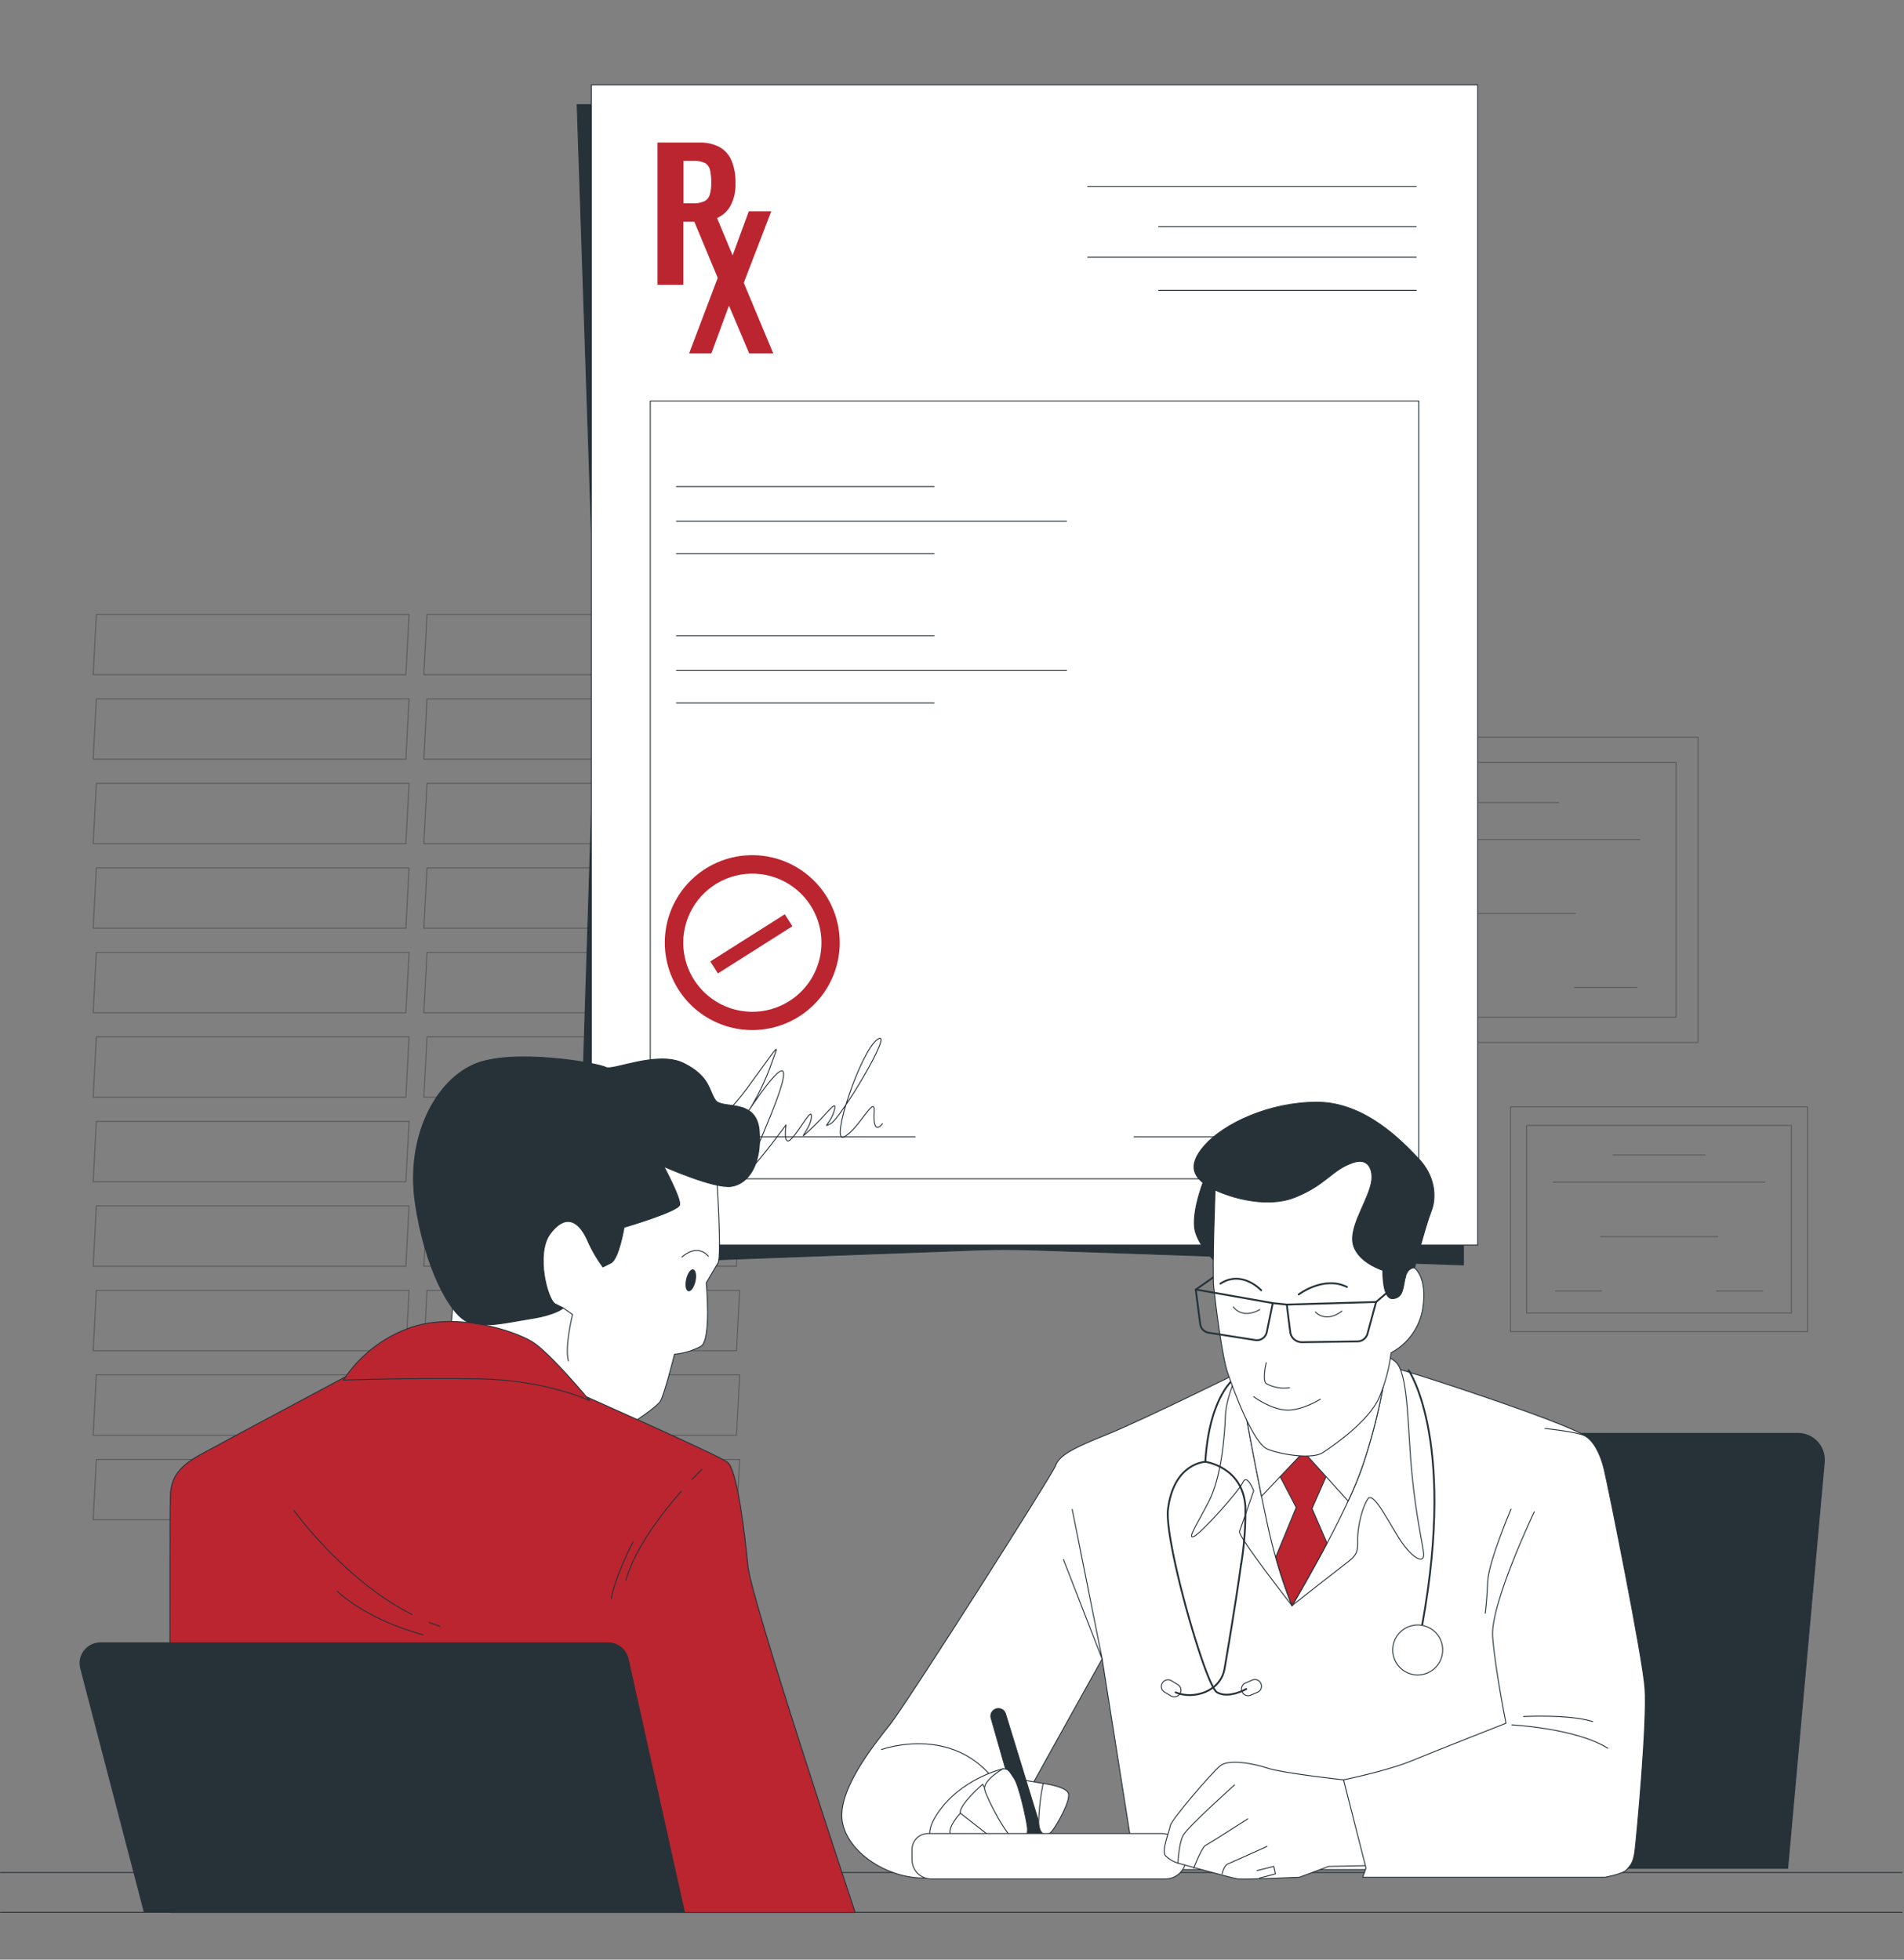 <svg width="170" height="175" viewBox="0 0 170 175" fill="none" xmlns="http://www.w3.org/2000/svg">
<rect x="0" y="0" width="170" height="175" fill="#808080" stroke="none"/>
<g opacity="0.3">
<path d="M36.238 60.253H8.32L8.602 54.864H36.521L36.238 60.253Z" stroke="black" stroke-width="0.082" stroke-linecap="round" stroke-linejoin="round"/>
<path d="M36.238 67.799H8.32L8.602 62.41H36.521L36.238 67.799Z" stroke="black" stroke-width="0.082" stroke-linecap="round" stroke-linejoin="round"/>
<path d="M36.238 75.344H8.32L8.602 69.956H36.521L36.238 75.344Z" stroke="black" stroke-width="0.082" stroke-linecap="round" stroke-linejoin="round"/>
<path d="M36.238 82.89H8.32L8.602 77.501H36.521L36.238 82.89Z" stroke="black" stroke-width="0.082" stroke-linecap="round" stroke-linejoin="round"/>
<path d="M36.238 90.441H8.32L8.602 85.048H36.521L36.238 90.441Z" stroke="black" stroke-width="0.082" stroke-linecap="round" stroke-linejoin="round"/>
<path d="M36.238 97.986H8.32L8.602 92.594H36.521L36.238 97.986Z" stroke="black" stroke-width="0.082" stroke-linecap="round" stroke-linejoin="round"/>
<path d="M36.238 105.532H8.32L8.602 100.14H36.521L36.238 105.532Z" stroke="black" stroke-width="0.082" stroke-linecap="round" stroke-linejoin="round"/>
<path d="M36.238 113.078H8.32L8.602 107.686H36.521L36.238 113.078Z" stroke="black" stroke-width="0.082" stroke-linecap="round" stroke-linejoin="round"/>
<path d="M36.238 120.624H8.32L8.602 115.231H36.521L36.238 120.624Z" stroke="black" stroke-width="0.082" stroke-linecap="round" stroke-linejoin="round"/>
<path d="M36.238 128.17H8.32L8.602 122.777H36.521L36.238 128.17Z" stroke="black" stroke-width="0.082" stroke-linecap="round" stroke-linejoin="round"/>
<path d="M36.238 135.716H8.32L8.602 130.327H36.521L36.238 135.716Z" stroke="black" stroke-width="0.082" stroke-linecap="round" stroke-linejoin="round"/>
<path d="M65.76 60.253H37.841L38.124 54.864H66.043L65.76 60.253Z" stroke="black" stroke-width="0.082" stroke-linecap="round" stroke-linejoin="round"/>
<path d="M65.76 67.799H37.841L38.124 62.41H66.043L65.76 67.799Z" stroke="black" stroke-width="0.082" stroke-linecap="round" stroke-linejoin="round"/>
<path d="M65.76 75.344H37.841L38.124 69.956H66.043L65.76 75.344Z" stroke="black" stroke-width="0.082" stroke-linecap="round" stroke-linejoin="round"/>
<path d="M65.76 82.89H37.841L38.124 77.501H66.043L65.76 82.89Z" stroke="black" stroke-width="0.082" stroke-linecap="round" stroke-linejoin="round"/>
<path d="M65.76 90.441H37.841L38.124 85.048H66.043L65.76 90.441Z" stroke="black" stroke-width="0.082" stroke-linecap="round" stroke-linejoin="round"/>
<path d="M65.76 97.986H37.841L38.124 92.594H66.043L65.76 97.986Z" stroke="black" stroke-width="0.082" stroke-linecap="round" stroke-linejoin="round"/>
<path d="M65.76 105.532H37.841L38.124 100.14H66.043L65.76 105.532Z" stroke="black" stroke-width="0.082" stroke-linecap="round" stroke-linejoin="round"/>
<path d="M65.76 113.078H37.841L38.124 107.686H66.043L65.76 113.078Z" stroke="black" stroke-width="0.082" stroke-linecap="round" stroke-linejoin="round"/>
<path d="M65.76 120.624H37.841L38.124 115.231H66.043L65.76 120.624Z" stroke="black" stroke-width="0.082" stroke-linecap="round" stroke-linejoin="round"/>
<path d="M65.76 128.17H37.841L38.124 122.777H66.043L65.76 128.17Z" stroke="black" stroke-width="0.082" stroke-linecap="round" stroke-linejoin="round"/>
<path d="M65.76 135.716H37.841L38.124 130.327H66.043L65.76 135.716Z" stroke="black" stroke-width="0.082" stroke-linecap="round" stroke-linejoin="round"/>
</g>
<g opacity="0.3">
<path d="M151.607 65.831H115.569V93.095H151.607V65.831Z" stroke="black" stroke-width="0.082" stroke-linecap="round" stroke-linejoin="round"/>
<path d="M149.647 68.085H117.522V90.845H149.647V68.085Z" stroke="black" stroke-width="0.082" stroke-linecap="round" stroke-linejoin="round"/>
<path d="M127.998 71.67H139.174" stroke="black" stroke-width="0.082" stroke-linecap="round" stroke-linejoin="round"/>
<path d="M120.761 74.972H146.411" stroke="black" stroke-width="0.082" stroke-linecap="round" stroke-linejoin="round"/>
<path d="M126.477 81.574H140.695" stroke="black" stroke-width="0.082" stroke-linecap="round" stroke-linejoin="round"/>
<path d="M121.014 88.179H126.604" stroke="black" stroke-width="0.082" stroke-linecap="round" stroke-linejoin="round"/>
<path d="M140.569 88.179H146.155" stroke="black" stroke-width="0.082" stroke-linecap="round" stroke-linejoin="round"/>
</g>
<g opacity="0.3">
<path d="M161.391 98.845H134.867V118.913H161.391V98.845Z" stroke="black" stroke-width="0.082" stroke-linecap="round" stroke-linejoin="round"/>
<path d="M159.952 100.503H136.306V117.258H159.952V100.503Z" stroke="black" stroke-width="0.082" stroke-linecap="round" stroke-linejoin="round"/>
<path d="M144.02 103.144H152.243" stroke="black" stroke-width="0.082" stroke-linecap="round" stroke-linejoin="round"/>
<path d="M138.69 105.573H157.572" stroke="black" stroke-width="0.082" stroke-linecap="round" stroke-linejoin="round"/>
<path d="M142.897 110.433H153.366" stroke="black" stroke-width="0.082" stroke-linecap="round" stroke-linejoin="round"/>
<path d="M138.876 115.294H142.99" stroke="black" stroke-width="0.082" stroke-linecap="round" stroke-linejoin="round"/>
<path d="M153.269 115.294H157.382" stroke="black" stroke-width="0.082" stroke-linecap="round" stroke-linejoin="round"/>
</g>
<path d="M130.665 112.962L92.162 111.623C90.575 111.569 88.988 111.569 87.401 111.623L51.531 112.962L53.123 62.599C53.182 60.692 53.182 58.783 53.123 56.872L51.531 9.35H130.665V112.962Z" fill="#263238" stroke="#263238" stroke-width="0.082" stroke-linecap="round" stroke-linejoin="round"/>
<path d="M131.937 7.572H52.803V111.184H131.937V7.572Z" fill="white" stroke="#263238" stroke-width="0.082" stroke-linecap="round" stroke-linejoin="round"/>
<path d="M126.674 35.81H58.062V105.267H126.674V35.81Z" fill="white" stroke="#263238" stroke-width="0.082" stroke-linecap="round" stroke-linejoin="round"/>
<path d="M58.705 25.431V12.73H62.424C63.071 12.702 63.713 12.849 64.284 13.155C64.76 13.438 65.13 13.871 65.336 14.386C65.575 15.008 65.689 15.671 65.671 16.338C65.701 17.029 65.555 17.716 65.247 18.335C64.987 18.828 64.571 19.22 64.064 19.451C63.497 19.694 62.885 19.812 62.268 19.797H61.015V25.431H58.705ZM61.026 18.157H61.904C62.24 18.172 62.576 18.11 62.885 17.974C63.002 17.916 63.104 17.834 63.188 17.735C63.271 17.635 63.333 17.519 63.369 17.394C63.469 17.045 63.514 16.682 63.503 16.319C63.51 15.945 63.477 15.571 63.402 15.204C63.376 15.073 63.324 14.95 63.249 14.84C63.173 14.731 63.076 14.638 62.963 14.568C62.633 14.41 62.269 14.34 61.904 14.363H61.026V18.157Z" fill="#BB2530"/>
<path d="M61.528 31.556L64.083 24.817L61.606 18.867H63.77L65.414 22.802L66.857 18.867H68.865L66.407 25.256L69.04 31.556H66.891L65.087 27.291L63.518 31.553L61.528 31.556Z" fill="#BB2530"/>
<path d="M97.115 16.646H126.447" stroke="#263238" stroke-width="0.082" stroke-linecap="round" stroke-linejoin="round"/>
<path d="M97.115 22.976H126.447" stroke="#263238" stroke-width="0.082" stroke-linecap="round" stroke-linejoin="round"/>
<path d="M103.449 20.235H126.447" stroke="#263238" stroke-width="0.082" stroke-linecap="round" stroke-linejoin="round"/>
<path d="M103.449 25.933H126.447" stroke="#263238" stroke-width="0.082" stroke-linecap="round" stroke-linejoin="round"/>
<path d="M60.397 43.446H83.4" stroke="#263238" stroke-width="0.082" stroke-linecap="round" stroke-linejoin="round"/>
<path d="M60.397 49.452H83.4" stroke="#263238" stroke-width="0.082" stroke-linecap="round" stroke-linejoin="round"/>
<path d="M60.397 46.551H95.219" stroke="#263238" stroke-width="0.082" stroke-linecap="round" stroke-linejoin="round"/>
<path d="M60.397 56.772H83.4" stroke="#263238" stroke-width="0.082" stroke-linecap="round" stroke-linejoin="round"/>
<path d="M60.397 62.777H83.4" stroke="#263238" stroke-width="0.082" stroke-linecap="round" stroke-linejoin="round"/>
<path d="M60.397 59.877H95.219" stroke="#263238" stroke-width="0.082" stroke-linecap="round" stroke-linejoin="round"/>
<path d="M59.906 101.522H81.711" stroke="#263238" stroke-width="0.082" stroke-linecap="round" stroke-linejoin="round"/>
<path d="M101.255 101.522H123.059" stroke="#263238" stroke-width="0.082" stroke-linecap="round" stroke-linejoin="round"/>
<path d="M62.982 77.583C61.678 78.41 60.649 79.605 60.024 81.017C59.399 82.43 59.207 83.995 59.472 85.516C59.736 87.038 60.446 88.446 61.511 89.564C62.576 90.683 63.949 91.46 65.455 91.798C66.962 92.136 68.535 92.02 69.976 91.465C71.417 90.909 72.66 89.939 73.55 88.677C74.439 87.415 74.935 85.917 74.974 84.373C75.012 82.83 74.592 81.309 73.767 80.004C73.219 79.136 72.504 78.385 71.665 77.794C70.826 77.202 69.878 76.782 68.877 76.557C67.875 76.332 66.839 76.307 65.827 76.483C64.816 76.659 63.849 77.033 62.982 77.583ZM70.476 89.398C69.445 90.051 68.244 90.384 67.024 90.355C65.804 90.325 64.621 89.934 63.623 89.232C62.625 88.53 61.858 87.548 61.418 86.41C60.978 85.272 60.886 84.028 61.153 82.838C61.42 81.647 62.033 80.562 62.917 79.721C63.8 78.879 64.913 78.317 66.115 78.108C67.317 77.899 68.554 78.051 69.67 78.544C70.786 79.038 71.73 79.851 72.384 80.882C72.818 81.566 73.113 82.329 73.252 83.128C73.391 83.926 73.371 84.744 73.194 85.535C73.017 86.326 72.686 87.074 72.219 87.737C71.753 88.4 71.16 88.965 70.476 89.398Z" fill="#BB2530"/>
<path d="M70.072 81.644L63.421 85.858L64.1 86.929L70.75 82.715L70.072 81.644Z" fill="#BB2530"/>
<path d="M63.398 99.068C63.398 99.068 63.506 101.545 66.746 97.127C69.985 92.709 69.55 93.036 68.687 95.513C68.026 97.227 67.151 98.852 66.084 100.347C66.084 100.347 69.966 94.204 69.966 95.925C69.966 97.647 66.299 104.981 67.054 104.334C67.809 103.687 70.182 100.455 70.182 100.455C70.182 100.455 69.859 102.609 70.718 101.638C71.577 100.667 72.551 98.73 72.443 99.808C72.335 100.887 70.933 102.177 72.335 100.887C73.737 99.596 74.816 97.975 74.492 99.161C74.169 100.347 73.306 100.779 74.169 100.347C75.032 99.916 79.881 91.831 78.371 92.802C76.862 93.772 74.061 102.177 75.355 101.53C76.65 100.883 78.156 97.651 78.048 99.269C77.94 100.887 78.371 100.887 78.792 100.347" stroke="#263238" stroke-width="0.082" stroke-linecap="round" stroke-linejoin="round"/>
<path d="M169.83 167.22H0.041" stroke="#263238" stroke-width="0.082" stroke-linecap="round" stroke-linejoin="round"/>
<path d="M169.83 170.775H0.041" stroke="#263238" stroke-width="0.082" stroke-linecap="round" stroke-linejoin="round"/>
<path d="M160.529 128.002H124.528C123.96 128.002 123.411 128.206 122.982 128.578C122.552 128.949 122.271 129.463 122.189 130.026L116.804 166.844H159.614L162.883 130.569C162.911 130.242 162.871 129.914 162.766 129.604C162.661 129.294 162.492 129.009 162.27 128.768C162.049 128.526 161.78 128.334 161.48 128.202C161.18 128.07 160.856 128.002 160.529 128.002Z" fill="#263238" stroke="#263238" stroke-width="0.082" stroke-linecap="round" stroke-linejoin="round"/>
<path d="M111.78 121.992C111.78 121.992 102.039 126.827 98.696 128.162C95.353 129.497 94.531 130.096 94.233 130.914C93.936 131.733 80.926 152.176 79.442 154.036C77.959 155.895 74.757 159.908 75.203 162.656C75.649 165.405 79.219 167.789 82.641 167.714C86.062 167.64 88.219 166.971 88.591 166.004C88.963 165.037 98.406 148.152 98.406 148.152L101.381 166.959H139.371C139.371 166.959 142.346 141.238 142.346 137.445C142.346 133.652 143.09 129.193 141.528 128.226C139.966 127.259 133.499 125.031 128.738 123.469C123.978 121.907 122.494 121.609 121.382 121.609C120.27 121.609 111.78 121.992 111.78 121.992Z" fill="white" stroke="#263238" stroke-width="0.082" stroke-linecap="round" stroke-linejoin="round"/>
<path d="M110.749 122.126C110.749 122.126 109.485 124.507 109.411 126.44C109.336 128.374 109.039 131.941 107.923 134.098C106.807 136.255 105.989 137.445 106.584 137.218C107.179 136.991 110.597 133.205 110.969 132.383C111.341 131.562 111.936 133.127 111.936 133.127C111.936 133.127 110.82 136.322 110.671 136.768C110.523 137.215 115.354 143.384 115.354 143.384C115.354 143.384 119.519 140.115 120.486 139.372C121.453 138.628 121.155 138.033 121.23 137.066C121.304 136.099 121.602 134.689 122.118 133.871C122.635 133.053 124.13 136.259 125.168 137.746C126.206 139.234 127.251 139.755 127.102 138.639C126.953 137.523 126.433 135.366 126.061 131.573C125.689 127.779 125.763 123.246 124.796 121.833C123.829 120.419 118.756 120.14 115.428 119.902C114.518 119.801 113.599 119.955 112.772 120.348C111.945 120.741 111.245 121.357 110.749 122.126Z" fill="white" stroke="#263238" stroke-width="0.082" stroke-linecap="round" stroke-linejoin="round"/>
<path d="M95.732 134.79L98.41 148.163L94.951 139.271" stroke="#263238" stroke-width="0.082" stroke-linecap="round" stroke-linejoin="round"/>
<path d="M111.121 125.711C111.121 125.711 112.163 131.509 113.13 135.969C113.661 138.507 114.408 140.995 115.361 143.407C115.361 143.407 120.27 135.154 121.683 130.844C122.486 128.466 123.108 126.03 123.543 123.558H111.121V125.711Z" stroke="#263238" stroke-width="0.082" stroke-linecap="round" stroke-linejoin="round"/>
<path d="M116.547 127.705L113.873 131.052L115.733 134.622L113.903 139.052C114.307 140.525 114.793 141.974 115.361 143.392C115.361 143.392 116.893 140.818 118.489 137.813L117.146 134.715L118.782 130.996L116.547 127.705Z" fill="#BB2530" stroke="#263238" stroke-width="0.082" stroke-linecap="round" stroke-linejoin="round"/>
<path d="M111.121 123.555V125.712C111.121 125.712 111.839 129.713 112.635 133.622L116.399 129.65L120.367 134.046C120.863 133.003 121.302 131.932 121.68 130.84C122.482 128.462 123.104 126.027 123.539 123.555H111.121Z" fill="white" stroke="#263238" stroke-width="0.082" stroke-linecap="round" stroke-linejoin="round"/>
<path d="M78.71 156.238C78.71 156.238 85.653 153.701 89.398 159.871" stroke="#263238" stroke-width="0.082" stroke-linecap="round" stroke-linejoin="round"/>
<path d="M89.521 157.967C89.521 157.967 85.642 158.844 83.571 162.151C81.499 165.457 85.713 165.825 86.877 165.825C88.041 165.825 89.142 165.044 89.205 164.639C89.268 164.233 90.793 160.314 90.734 159.399C90.727 159.057 90.602 158.728 90.382 158.467C90.161 158.207 89.857 158.03 89.521 157.967Z" fill="white" stroke="#263238" stroke-width="0.082" stroke-linecap="round" stroke-linejoin="round"/>
<path d="M87.736 159.335C87.736 159.335 85.59 161.195 85.735 161.939C85.88 162.683 89.064 165.546 89.677 165.133C89.788 165.077 89.886 165 89.967 164.905C90.048 164.811 90.109 164.701 90.147 164.583C90.186 164.465 90.201 164.34 90.191 164.217C90.181 164.093 90.147 163.972 90.09 163.862C89.915 163.583 87.736 159.335 87.736 159.335Z" fill="white" stroke="#263238" stroke-width="0.082" stroke-linecap="round" stroke-linejoin="round"/>
<path d="M85.746 161.92C85.746 161.92 84.486 163.263 84.898 163.877C85.311 164.49 88.193 166.056 88.941 165.584C89.689 165.111 89.205 164.628 89.205 164.628L85.746 161.92Z" fill="white" stroke="#263238" stroke-width="0.082" stroke-linecap="round" stroke-linejoin="round"/>
<path d="M93.132 159.265L90.551 158.818L91.157 162.534L93.794 162.615L93.132 159.265Z" fill="white" stroke="#263238" stroke-width="0.082" stroke-linecap="round" stroke-linejoin="round"/>
<path d="M88.487 153.422L91.511 164.018L92.98 165.353V163.467L89.781 153.054C89.755 152.967 89.712 152.887 89.654 152.817C89.596 152.748 89.525 152.691 89.444 152.65C89.363 152.609 89.275 152.585 89.185 152.579C89.094 152.573 89.004 152.585 88.919 152.615C88.758 152.67 88.625 152.784 88.545 152.934C88.465 153.084 88.444 153.258 88.487 153.422Z" fill="#263238" stroke="#263238" stroke-width="0.082" stroke-linecap="round" stroke-linejoin="round"/>
<path d="M89.521 157.967C89.521 157.967 87.736 159.012 87.915 159.804C88.093 160.596 90.019 164.3 90.715 164.349C91.41 164.397 91.831 163.977 91.73 163.174C91.63 162.37 90.986 159.455 90.551 158.819C90.116 158.183 90.068 157.93 89.521 157.967Z" fill="white" stroke="#263238" stroke-width="0.082" stroke-linecap="round" stroke-linejoin="round"/>
<path d="M93.132 159.265C93.132 159.265 95.033 159.503 95.364 160.083C95.695 160.663 94.367 162.976 93.943 163.504C93.519 164.032 92.76 164.01 92.738 162.671C92.774 161.527 92.906 160.387 93.132 159.265Z" fill="white" stroke="#263238" stroke-width="0.082" stroke-linecap="round" stroke-linejoin="round"/>
<path d="M82.853 163.739H103.706C104.288 163.74 104.847 163.972 105.259 164.384C105.671 164.796 105.902 165.354 105.903 165.937C105.903 166.43 105.708 166.903 105.359 167.252C105.01 167.6 104.537 167.796 104.044 167.796H83.143C82.689 167.796 82.254 167.616 81.933 167.295C81.612 166.974 81.432 166.539 81.432 166.085V165.156C81.432 164.969 81.469 164.785 81.54 164.613C81.612 164.44 81.716 164.284 81.849 164.152C81.981 164.021 82.137 163.917 82.309 163.846C82.482 163.775 82.666 163.738 82.853 163.739Z" fill="white" stroke="#263238" stroke-width="0.082" stroke-linecap="round" stroke-linejoin="round"/>
<path d="M119.961 158.945C119.961 158.945 114.535 158.35 113.197 157.904C111.858 157.458 109.701 157.086 108.957 157.681C108.213 158.276 104.572 162.515 104.494 163.032C104.416 163.549 103.676 165.264 104.048 165.71C104.359 166.021 104.742 166.251 105.163 166.379C105.163 166.379 109.998 167.718 110.515 167.793C111.032 167.867 116.016 167.644 116.016 167.644L118.619 166.677L122.26 166.603C122.26 166.603 122.334 167.793 122.409 164.892C122.483 161.991 119.961 158.945 119.961 158.945Z" fill="white" stroke="#263238" stroke-width="0.082" stroke-linecap="round" stroke-linejoin="round"/>
<path d="M105.175 166.383C105.175 166.383 105.249 164.672 105.621 163.929C105.993 163.185 110.229 159.395 110.229 159.395" stroke="#263238" stroke-width="0.082" stroke-linecap="round" stroke-linejoin="round"/>
<path d="M106.573 166.822C106.573 166.822 107.317 164.963 107.614 164.814C107.912 164.665 111.404 162.434 111.404 162.434" stroke="#263238" stroke-width="0.082" stroke-linecap="round" stroke-linejoin="round"/>
<path d="M109.113 167.343C109.113 167.343 109.262 166.599 109.634 166.45C110.006 166.301 113.13 164.888 113.13 164.888" stroke="#263238" stroke-width="0.082" stroke-linecap="round" stroke-linejoin="round"/>
<path d="M112.46 167.715L113.873 167.343L113.725 166.673L112.237 167.045" stroke="#263238" stroke-width="0.082" stroke-linecap="round" stroke-linejoin="round"/>
<path d="M136.991 135.002C136.991 135.002 133.052 143.254 133.272 146.159C133.491 149.063 134.466 153.887 134.466 153.887C134.466 153.887 128.221 156.338 126.064 157.234C123.907 158.13 119.961 158.945 119.961 158.945L121.966 166.826L121.672 167.644H143.302C143.302 167.644 144.939 167.346 145.236 166.974C145.534 166.602 145.831 166.454 145.98 165.264C146.129 164.073 147.096 153.668 146.872 150.759C146.649 147.851 143.6 132.77 143.228 131.208C142.856 129.646 142.19 128.605 141.521 128.233C140.851 127.861 137.95 127.567 137.95 127.567" fill="white"/>
<path d="M136.991 135.002C136.991 135.002 133.052 143.254 133.272 146.159C133.491 149.063 134.466 153.887 134.466 153.887C134.466 153.887 128.221 156.338 126.064 157.234C123.907 158.13 119.961 158.945 119.961 158.945L121.966 166.826L121.672 167.644H143.302C143.302 167.644 144.939 167.346 145.236 166.974C145.534 166.602 145.831 166.454 145.98 165.264C146.129 164.073 147.096 153.668 146.872 150.759C146.649 147.851 143.6 132.77 143.228 131.208C142.856 129.646 142.19 128.605 141.521 128.233C140.851 127.861 137.95 127.567 137.95 127.567" stroke="#263238" stroke-width="0.082" stroke-linecap="round" stroke-linejoin="round"/>
<path d="M134.986 154.036C134.986 154.036 140.71 154.333 143.54 156.115" stroke="#263238" stroke-width="0.082" stroke-linecap="round" stroke-linejoin="round"/>
<path d="M136.024 153.292C136.024 153.292 140.041 153.069 142.198 153.738" stroke="#263238" stroke-width="0.082" stroke-linecap="round" stroke-linejoin="round"/>
<path d="M134.912 134.771C134.912 134.771 132.904 139.457 132.829 141.242C132.755 143.027 132.606 144.069 132.606 144.069" stroke="#263238" stroke-width="0.082" stroke-linecap="round" stroke-linejoin="round"/>
<path d="M125.767 122.364C125.767 122.364 130.3 128.821 126.656 146.824" stroke="#263238" stroke-width="0.164" stroke-linecap="round" stroke-linejoin="round"/>
<path d="M128.813 147.345C128.813 146.904 128.682 146.472 128.437 146.105C128.191 145.739 127.843 145.453 127.435 145.284C127.028 145.115 126.579 145.071 126.146 145.157C125.713 145.243 125.316 145.455 125.003 145.767C124.691 146.079 124.479 146.477 124.393 146.91C124.307 147.343 124.351 147.791 124.52 148.199C124.689 148.607 124.975 148.955 125.342 149.201C125.709 149.446 126.14 149.577 126.581 149.577C127.173 149.577 127.741 149.342 128.159 148.923C128.578 148.505 128.813 147.937 128.813 147.345Z" fill="white" stroke="#263238" stroke-width="0.082" stroke-linecap="round" stroke-linejoin="round"/>
<path d="M110.292 123.034C110.292 123.034 107.99 124.521 107.618 130.542" stroke="#263238" stroke-width="0.164" stroke-linecap="round" stroke-linejoin="round"/>
<path d="M110.816 139.666C110.255 143.727 109.489 148.089 109.329 149.045C108.957 151.09 106.528 151.804 104.966 151.135" stroke="#263238" stroke-width="0.164" stroke-linecap="round" stroke-linejoin="round"/>
<path d="M104.992 139.933C104.483 137.657 104.17 135.682 104.282 134.778C104.803 130.617 107.629 130.542 107.629 130.542C107.629 130.542 110.976 130.989 111.196 134.559C111.219 136.269 111.094 137.977 110.824 139.665" stroke="#263238" stroke-width="0.164" stroke-linecap="round" stroke-linejoin="round"/>
<path d="M111.27 150.837C111.27 150.837 109.708 151.73 108.667 151.135C107.964 150.733 106.063 144.679 104.992 139.933" stroke="#263238" stroke-width="0.164" stroke-linecap="round" stroke-linejoin="round"/>
<path d="M111.814 150.031L111.2 150.296C110.903 150.424 110.767 150.767 110.895 151.064L110.902 151.081C111.03 151.377 111.373 151.513 111.669 151.386L112.284 151.121C112.58 150.993 112.717 150.649 112.589 150.353L112.582 150.336C112.454 150.04 112.11 149.904 111.814 150.031Z" stroke="#263238" stroke-width="0.082" stroke-linecap="round" stroke-linejoin="round"/>
<path d="M105.159 150.435L104.585 150.09C104.309 149.924 103.95 150.014 103.784 150.29L103.774 150.306C103.608 150.582 103.698 150.941 103.974 151.107L104.548 151.452C104.825 151.618 105.183 151.528 105.349 151.252L105.359 151.236C105.525 150.96 105.436 150.601 105.159 150.435Z" stroke="#263238" stroke-width="0.082" stroke-linecap="round" stroke-linejoin="round"/>
<path d="M107.629 105.045C107.629 105.045 106.439 107.868 106.662 109.653C106.885 111.438 109.265 113.372 109.265 113.372C109.265 113.372 110.084 105.417 110.084 105.119C110.084 104.822 108.592 104.152 107.629 105.045Z" fill="#263238" stroke="#263238" stroke-width="0.082" stroke-linecap="round" stroke-linejoin="round"/>
<path d="M106.774 115.157L108.354 114.052" stroke="#263238" stroke-width="0.164" stroke-linecap="round" stroke-linejoin="round"/>
<path d="M108.518 105.566C108.518 105.566 108.22 113.446 108.369 114.93C108.518 116.414 109.113 121.175 109.634 122.662C110.154 124.15 111.865 128.906 113.204 129.427C114.543 129.948 117.217 130.32 118.109 129.725C119.002 129.13 122.271 126.902 123.164 124.745C123.693 123.487 124.043 122.161 124.205 120.806C124.947 120.41 125.588 119.849 126.078 119.165C126.568 118.482 126.895 117.694 127.031 116.864C127.478 114.038 126.288 113.223 126.288 113.223L126.362 108.314C126.362 108.314 125.544 104.896 123.387 103.037C121.23 101.177 118.704 101.028 116.101 102.442C113.498 103.855 108.518 105.566 108.518 105.566Z" fill="white" stroke="#263238" stroke-width="0.082" stroke-linecap="round" stroke-linejoin="round"/>
<path d="M122.494 105.119C122.494 105.119 122.568 103.185 120.713 103.855C118.857 104.524 118.407 105.789 115.655 106.904C112.903 108.02 109.262 106.756 108.001 106.012C106.74 105.268 105.844 104.227 107.555 102.293C109.265 100.359 113.278 98.429 117.596 98.429C121.914 98.429 125.254 101.995 126.667 103.483C128.08 104.971 128.303 106.83 127.783 108.165C127.262 109.5 126.295 113.223 126.295 113.223C126.295 113.223 125.7 113.149 125.477 114.038C125.254 114.926 125.328 115.897 124.361 115.971C123.394 116.046 123.468 113.446 123.468 113.446C123.468 113.446 121.092 112.702 120.794 110.992C120.497 109.281 122.494 106.756 122.494 105.119Z" fill="#263238" stroke="#263238" stroke-width="0.082" stroke-linecap="round" stroke-linejoin="round"/>
<path d="M113.639 116.369L106.763 115.157L107.16 118.24C107.185 118.432 107.271 118.61 107.404 118.75C107.538 118.889 107.714 118.981 107.904 119.013L112.085 119.672C112.314 119.709 112.55 119.655 112.74 119.522C112.931 119.388 113.063 119.186 113.107 118.958L113.639 116.369Z" stroke="#263238" stroke-width="0.164" stroke-linecap="round" stroke-linejoin="round"/>
<path d="M114.892 116.5L122.866 116.269L122.085 119.155C122.018 119.349 121.889 119.517 121.719 119.632C121.549 119.747 121.346 119.804 121.14 119.795L116.306 119.862C116.055 119.879 115.807 119.805 115.606 119.654C115.405 119.503 115.265 119.285 115.212 119.04L114.892 116.5Z" stroke="#263238" stroke-width="0.164" stroke-linecap="round" stroke-linejoin="round"/>
<path d="M113.65 116.369L114.892 116.499" stroke="#263238" stroke-width="0.164" stroke-linecap="round" stroke-linejoin="round"/>
<path d="M122.866 116.269L125.469 114.038" stroke="#263238" stroke-width="0.164" stroke-linecap="round" stroke-linejoin="round"/>
<path d="M115.952 115.6C115.952 115.6 118.184 113.893 120.266 114.93" stroke="#263238" stroke-width="0.164" stroke-linecap="round" stroke-linejoin="round"/>
<path d="M112.609 115.227C112.609 115.227 110.898 113.368 108.964 114.632" stroke="#263238" stroke-width="0.164" stroke-linecap="round" stroke-linejoin="round"/>
<path d="M113.055 121.695C113.055 121.695 112.683 123.257 113.055 123.555C113.688 123.904 114.419 124.035 115.134 123.927" stroke="#263238" stroke-width="0.082" stroke-linecap="round" stroke-linejoin="round"/>
<path d="M111.939 124.73C111.939 124.73 113.427 125.846 114.84 125.92C116.254 125.994 117.886 124.953 117.886 124.953" stroke="#263238" stroke-width="0.082" stroke-linecap="round" stroke-linejoin="round"/>
<path d="M117.44 117.162C117.44 117.162 118.332 118.203 119.82 117.087" stroke="#263238" stroke-width="0.082" stroke-linecap="round" stroke-linejoin="round"/>
<path d="M110.117 116.704C110.117 116.704 110.861 117.857 112.482 116.953" stroke="#263238" stroke-width="0.082" stroke-linecap="round" stroke-linejoin="round"/>
<path d="M63.99 105.112C63.99 105.112 64.462 112.197 64.105 112.788L63.06 114.558C63.06 114.558 63.532 119.639 62.588 120.226C61.856 120.618 61.053 120.86 60.226 120.936C60.226 120.936 59.282 124.715 58.925 125.187C58.568 125.66 56.444 127.196 55.737 127.419C55.031 127.642 52.784 127.791 47.47 124.585C42.155 121.379 40.147 120.334 40.266 118.564C40.385 116.793 40.638 114.785 40.638 114.785C40.638 114.785 41.229 106.28 42.293 103.684C43.357 101.088 56.82 99.667 59.773 100.378C62.725 101.088 63.99 105.112 63.99 105.112Z" fill="white" stroke="#263238" stroke-width="0.082" stroke-linecap="round" stroke-linejoin="round"/>
<path d="M50.289 116.801L51.118 117.392C51.118 117.392 50.408 120.226 50.746 121.528" stroke="#263238" stroke-width="0.082" stroke-linecap="round" stroke-linejoin="round"/>
<path d="M62.097 114.428C61.978 114.971 61.691 115.365 61.461 115.313C61.23 115.261 61.137 114.785 61.26 114.242C61.383 113.699 61.666 113.305 61.896 113.357C62.127 113.409 62.22 113.889 62.097 114.428Z" fill="#263238"/>
<path d="M60.892 112.26C60.892 112.26 62.179 110.973 63.254 112.189" stroke="#263238" stroke-width="0.082" stroke-linecap="round" stroke-linejoin="round"/>
<path d="M59.267 104.167C59.267 104.167 60.799 107.001 60.684 107.592C60.568 108.184 55.722 109.601 55.722 109.601C55.722 109.601 55.25 112.435 54.54 112.788L53.833 113.141C53.267 112.372 52.791 111.539 52.416 110.661C51.591 108.89 50.408 108.429 49.11 110.188C47.812 111.947 48.872 116.094 49.582 116.447L50.289 116.801C50.289 116.801 49.698 117.392 47.455 117.749C45.212 118.106 43.557 118.575 41.906 118.102C40.255 117.63 37.89 113.141 37.072 107.354C36.253 101.567 38.842 96.61 42.278 95.082C45.715 93.553 53.498 94.963 54.086 95.316C54.674 95.669 58.694 93.784 61.056 94.963C63.417 96.141 63.287 97.443 63.889 98.269C64.492 99.094 67.549 98.034 67.787 100.987C68.025 103.94 66.842 105.71 65.306 105.945C63.77 106.179 59.267 104.167 59.267 104.167Z" fill="#263238" stroke="#263238" stroke-width="0.082" stroke-linecap="round" stroke-linejoin="round"/>
<path d="M31.303 122.707C31.303 122.707 19.986 128.743 17.829 129.937C15.672 131.13 15.349 132.202 15.226 133.284C15.103 134.366 15.226 170.79 15.226 170.79H76.356C76.356 170.79 67.084 142.953 66.779 139.844C66.474 136.735 65.812 131.22 64.949 130.573C64.087 129.925 51.903 124.537 51.903 124.537C51.903 124.537 48.991 121.413 42.096 121.413C35.201 121.413 31.303 122.707 31.303 122.707Z" fill="#BB2530" stroke="#263238" stroke-width="0.082" stroke-linecap="round" stroke-linejoin="round"/>
<path d="M38.31 144.883C38.63 145.01 38.953 145.125 39.277 145.233" stroke="#263238" stroke-width="0.082" stroke-linecap="round" stroke-linejoin="round"/>
<path d="M26.242 134.886C26.242 134.886 30.704 141.112 36.8 144.184" stroke="#263238" stroke-width="0.082" stroke-linecap="round" stroke-linejoin="round"/>
<path d="M30.117 142.105C30.117 142.105 32.594 144.586 37.767 145.988" stroke="#263238" stroke-width="0.082" stroke-linecap="round" stroke-linejoin="round"/>
<path d="M60.829 133.172C59.107 135.128 56.682 138.256 55.879 141.134" stroke="#263238" stroke-width="0.082" stroke-linecap="round" stroke-linejoin="round"/>
<path d="M62.666 131.22C62.666 131.22 62.324 131.551 61.788 132.12" stroke="#263238" stroke-width="0.082" stroke-linecap="round" stroke-linejoin="round"/>
<path d="M56.522 137.687C56.522 137.687 54.904 140.811 54.584 142.752" stroke="#263238" stroke-width="0.082" stroke-linecap="round" stroke-linejoin="round"/>
<path d="M30.656 123.242C30.656 123.242 36.908 123.026 42.836 123.134C48.764 123.242 52.647 125.076 52.647 125.076C52.647 125.076 49.088 120.765 47.474 119.794C45.86 118.824 40.898 117.191 36.804 118.5C34.281 119.348 32.116 121.017 30.656 123.242Z" fill="#BB2530" stroke="#263238" stroke-width="0.082" stroke-linecap="round" stroke-linejoin="round"/>
<path d="M12.879 170.749L7.182 148.904C7.126 148.638 7.131 148.364 7.195 148.101C7.259 147.838 7.381 147.592 7.552 147.382C7.723 147.172 7.939 147.002 8.183 146.886C8.428 146.77 8.696 146.709 8.967 146.709H54.298C54.715 146.71 55.118 146.852 55.443 147.113C55.768 147.374 55.993 147.738 56.083 148.145L61.115 170.772" fill="#263238"/>
<path d="M12.879 170.749L7.182 148.904C7.126 148.638 7.131 148.364 7.195 148.101C7.259 147.838 7.381 147.592 7.552 147.382C7.723 147.172 7.939 147.002 8.183 146.886C8.428 146.77 8.696 146.709 8.967 146.709H54.298C54.715 146.71 55.118 146.852 55.443 147.113C55.768 147.374 55.993 147.738 56.083 148.145L61.115 170.772" stroke="#263238" stroke-width="0.082" stroke-linecap="round" stroke-linejoin="round"/>
</svg>
